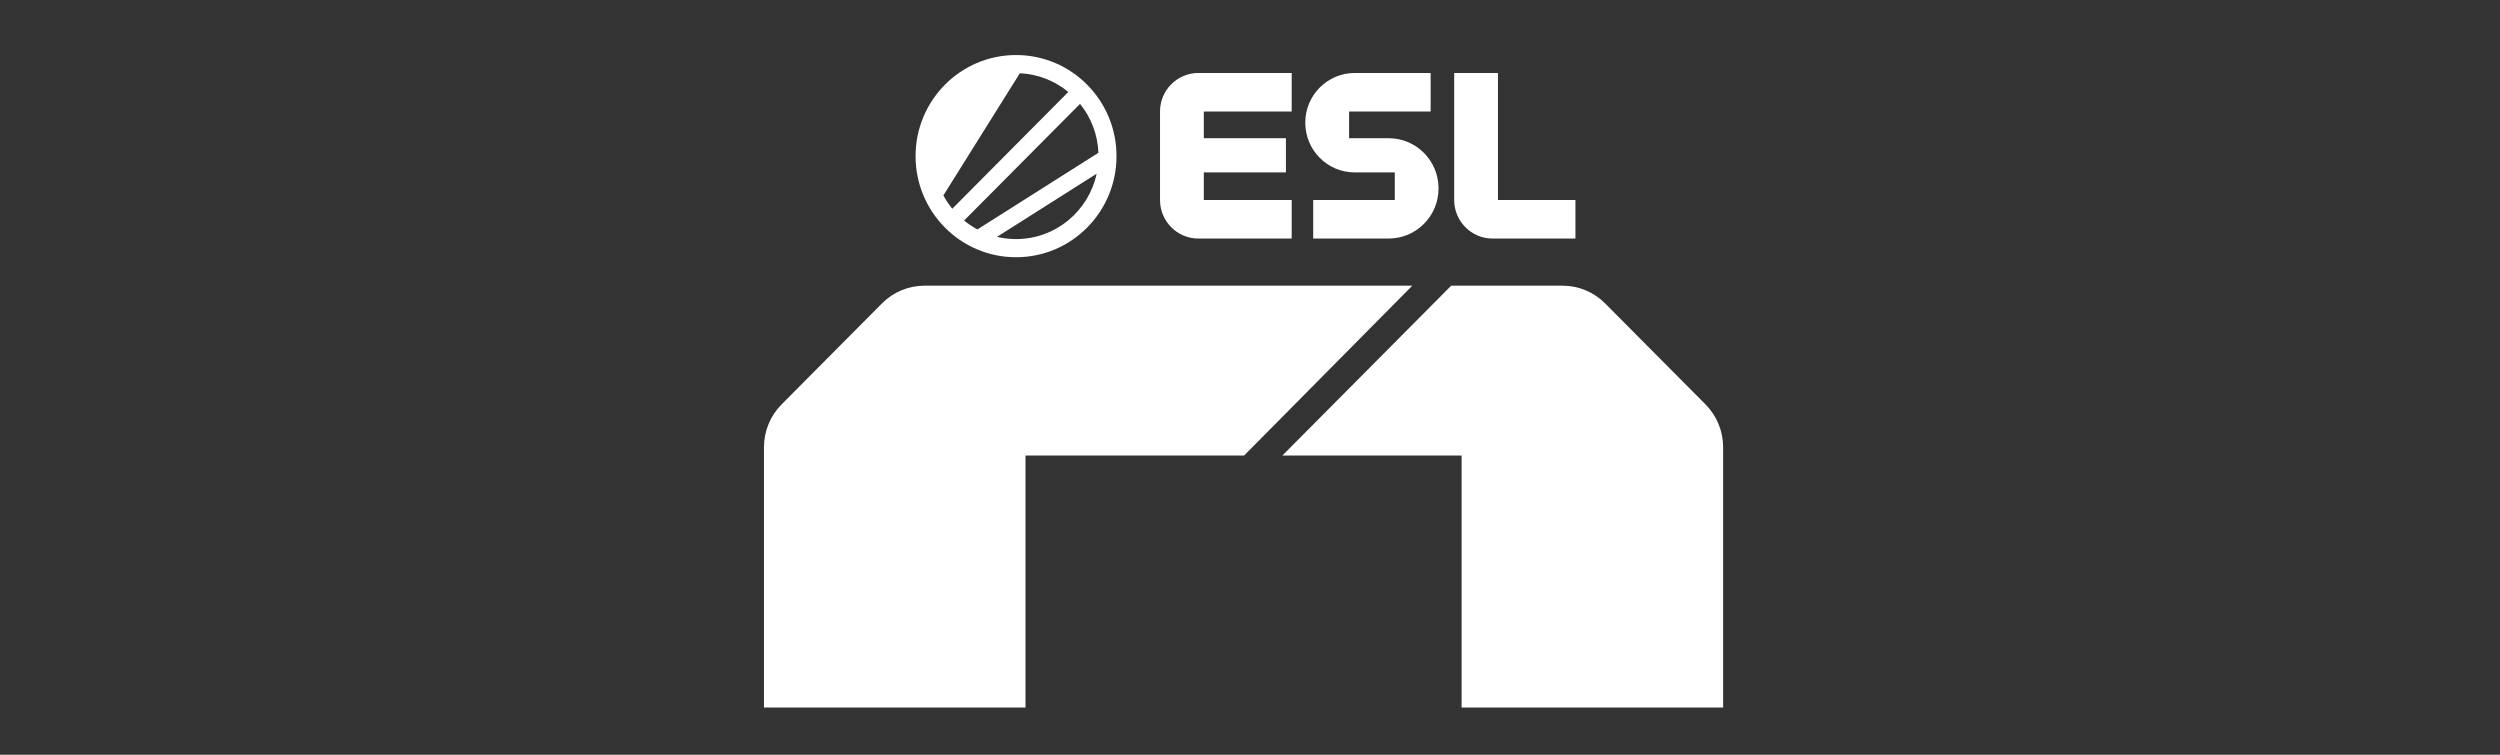 <svg width="318" height="96" viewBox="0 0 318 96" fill="none" xmlns="http://www.w3.org/2000/svg">
<rect x="0" y="0" width="318" height="96" fill="#333333" stroke="none"/>
<g clip-path="url(#clip0_3223_12339)">
<path d="M112.188 38.593L99.417 51.442C97.984 52.885 97.178 54.842 97.178 56.88V90H130.443V57.947H158.245L179.644 36.339H117.593C115.564 36.339 113.622 37.15 112.188 38.593Z" fill="white"/>
<path d="M198.763 36.339H184.591L163.116 57.947H185.916V90H219.181V56.88C219.181 54.839 218.375 52.885 216.942 51.442L204.171 38.593C202.737 37.15 200.792 36.339 198.766 36.339" fill="white"/>
<path d="M147.555 25.441C147.555 28.147 149.736 30.342 152.426 30.342H164.303V25.441H153.123V21.931H163.57V17.581H153.123V14.188H164.303V9.283H152.422C149.733 9.283 147.555 11.478 147.555 14.181V25.441Z" fill="white"/>
<path d="M182.983 23.958C182.983 20.433 180.141 17.581 176.642 17.581H171.603V14.188H181.978V9.283H172.318C168.848 9.283 166.031 12.113 166.031 15.605C166.031 19.097 168.844 21.931 172.318 21.931H177.415V25.441H167.04V30.342H176.642C180.145 30.342 182.987 27.483 182.983 23.958Z" fill="white"/>
<path d="M189.848 30.342H200.396V25.441H190.541V9.283H184.973V25.441C184.973 28.147 187.154 30.342 189.844 30.342" fill="white"/>
<path fill-rule="evenodd" clip-rule="evenodd" d="M116.46 19.86C116.46 12.756 122.185 7 129.242 7C136.298 7 142.019 12.756 142.019 19.86C142.019 26.964 136.302 32.72 129.242 32.72C122.181 32.72 116.46 26.964 116.46 19.86ZM120 24.856L129.724 9.319V9.316C132.058 9.425 134.197 10.298 135.888 11.697L121.129 26.551C120.7 26.025 120.323 25.459 120 24.856ZM129.243 30.412C134.274 30.411 138.473 26.85 139.493 22.095L126.82 30.127C127.597 30.313 128.409 30.412 129.243 30.412ZM122.631 28.052L137.384 13.209V13.213C138.767 14.922 139.623 17.077 139.718 19.433L124.327 29.184C123.724 28.859 123.158 28.483 122.631 28.052Z" fill="white"/>
</g>
<defs>
<clipPath id="clip0_3223_12339">
<rect width="122" height="83" fill="white" transform="translate(97.178 7)"/>
</clipPath>
</defs>
</svg>
